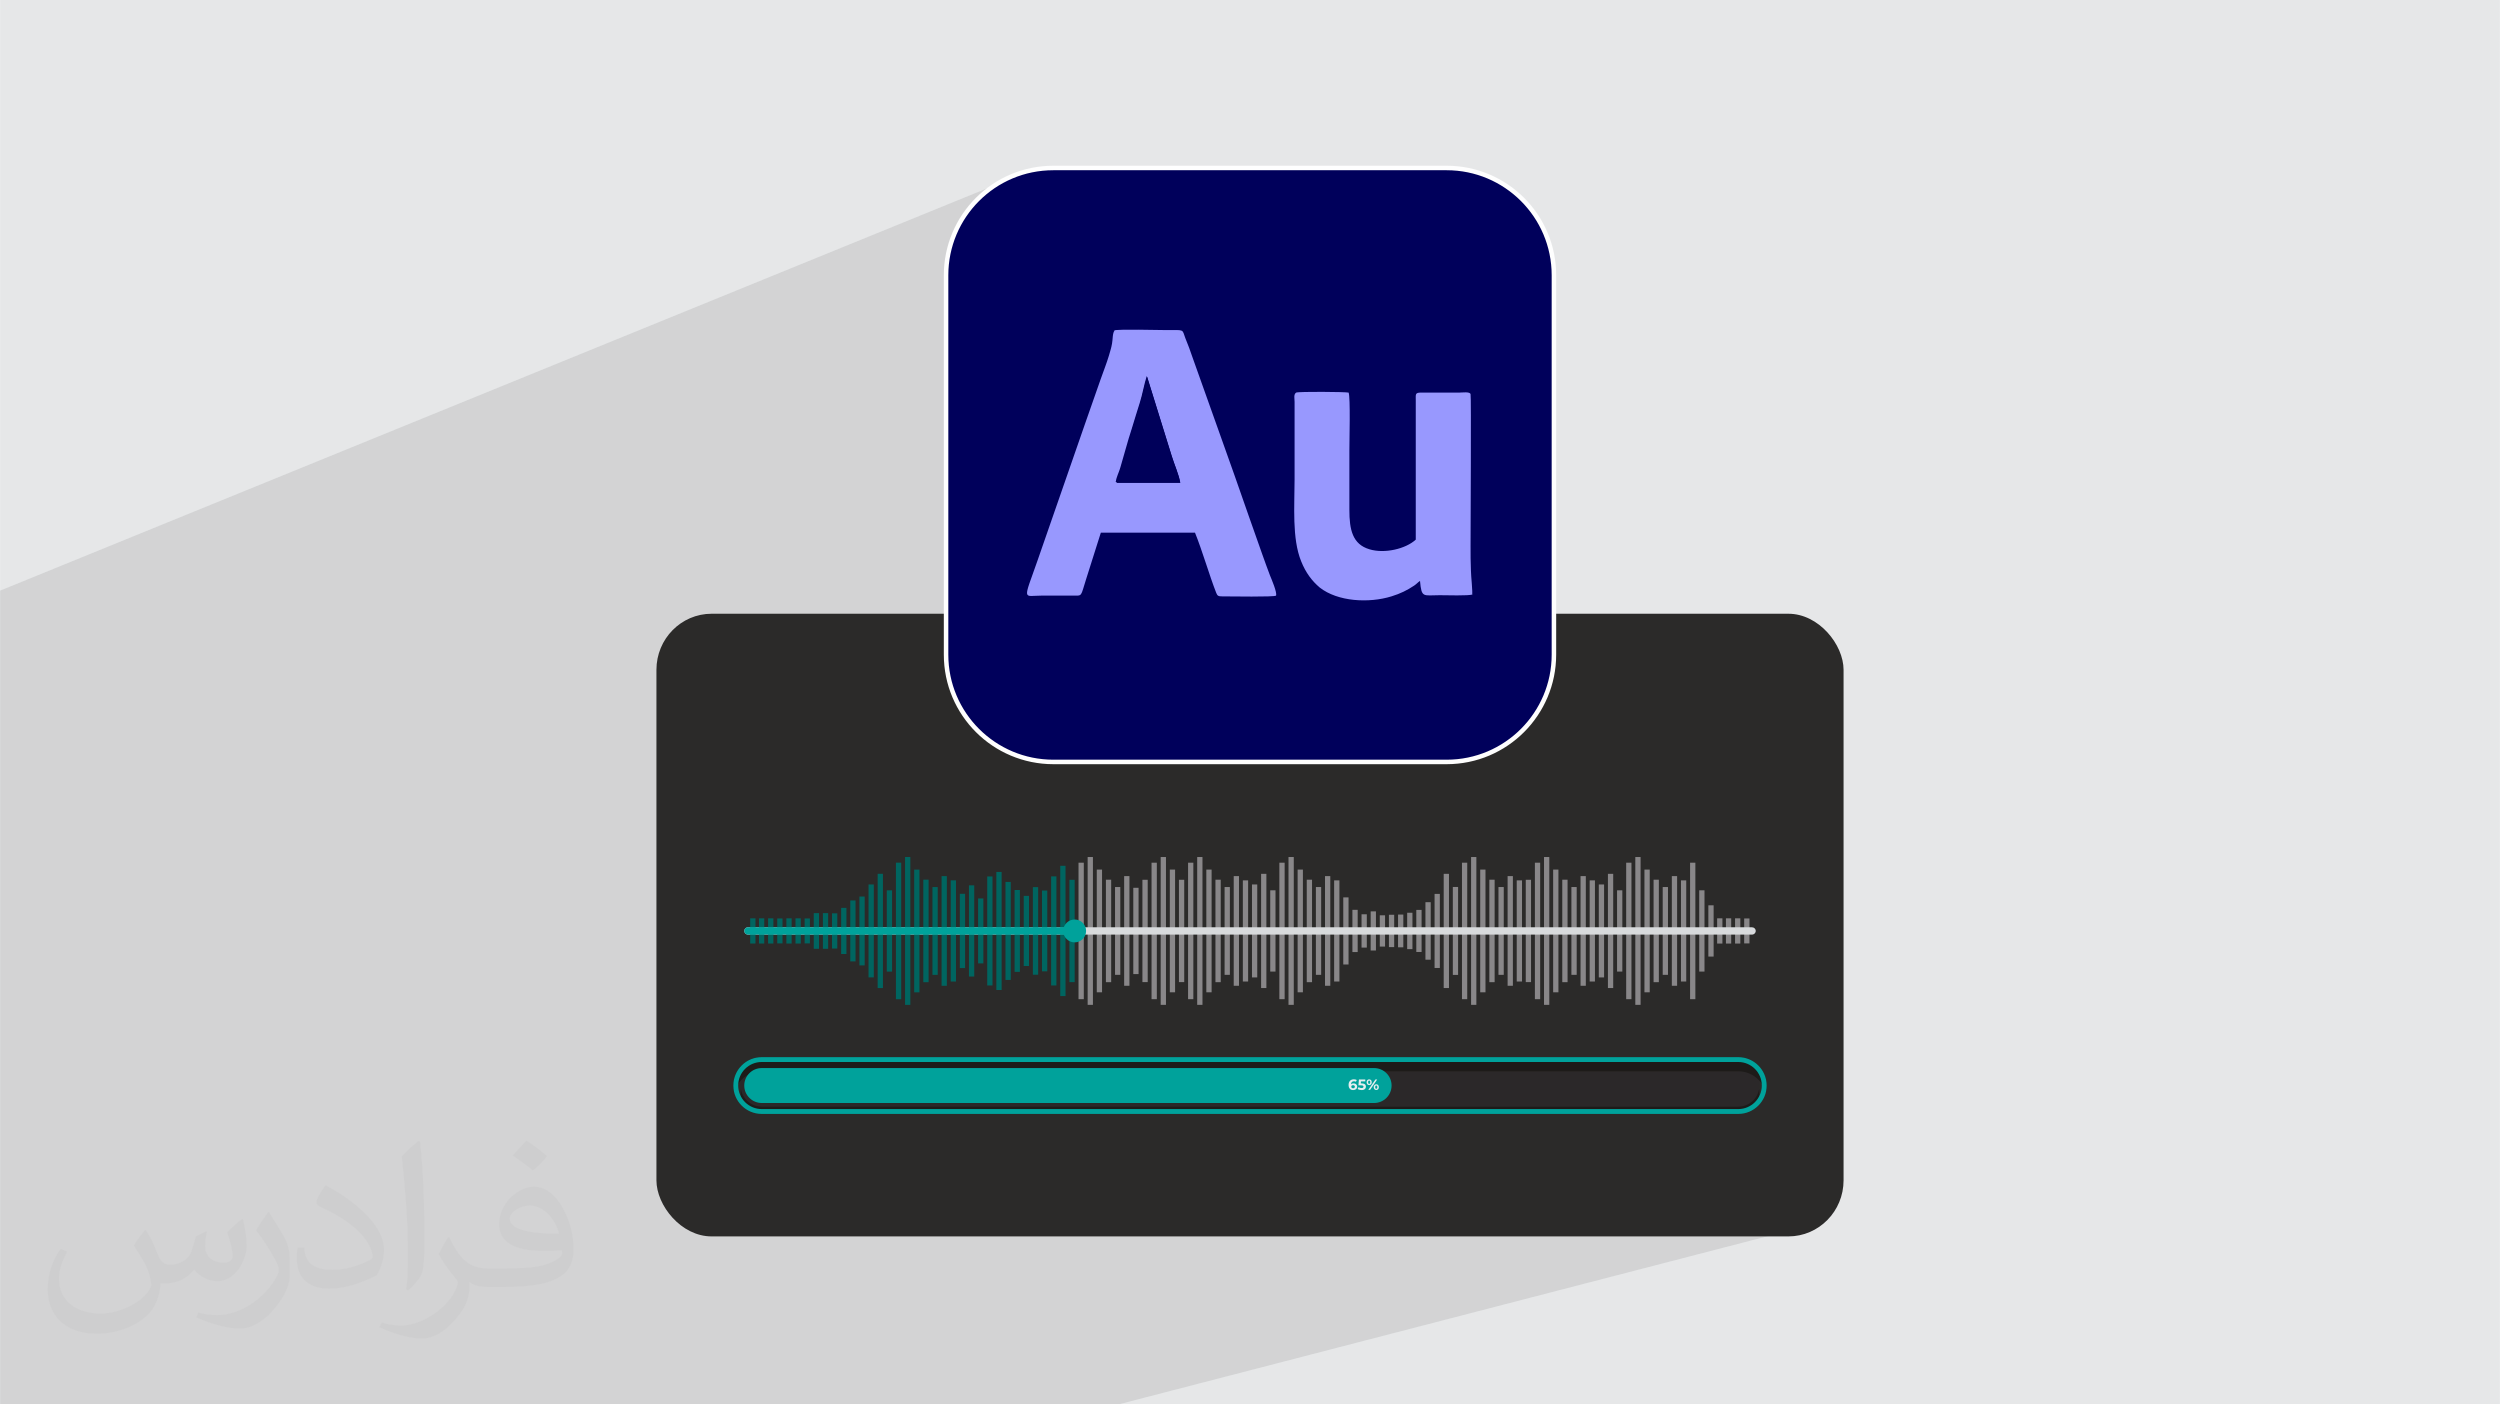 <?xml version="1.0" encoding="UTF-8"?>
<!DOCTYPE svg PUBLIC "-//W3C//DTD SVG 1.0//EN" "http://www.w3.org/TR/2001/REC-SVG-20010904/DTD/svg10.dtd">
<!-- Creator: CorelDRAW -->
<svg xmlns="http://www.w3.org/2000/svg" xml:space="preserve" width="3.708in" height="2.083in" version="1.0" style="shape-rendering:geometricPrecision; text-rendering:geometricPrecision; image-rendering:optimizeQuality; fill-rule:evenodd; clip-rule:evenodd"
viewBox="0 0 3702.73 2080.18"
 xmlns:xlink="http://www.w3.org/1999/xlink"
 xmlns:xodm="http://www.corel.com/coreldraw/odm/2003">
 <defs>
  <style type="text/css">
   <![CDATA[
    .str0 {stroke:#FEFEFE;stroke-width:6.66;stroke-miterlimit:2.613}
    .fil3 {fill:#2B2A29}
    .fil14 {fill:#00005A}
    .fil12 {fill:#00005B}
    .fil13 {fill:#9898FE}
    .fil7 {fill:#E5EEF0;fill-rule:nonzero}
    .fil9 {fill:#D8DADC;fill-rule:nonzero}
    .fil8 {fill:#898789;fill-rule:nonzero}
    .fil11 {fill:#58BEBC;fill-rule:nonzero}
    .fil5 {fill:#2B2829;fill-rule:nonzero}
    .fil4 {fill:#1D1B19;fill-rule:nonzero}
    .fil6 {fill:#00A29B;fill-rule:nonzero}
    .fil10 {fill:#006560;fill-rule:nonzero}
    .fil2 {fill:#373435;fill-opacity:0.031}
    .fil1 {fill:#2B2A29;fill-opacity:0.102}
    .fil0 {fill:#E6E7E8}
   ]]>
  </style>
 </defs>
 <g id="Layer_x0020_1">
  <polygon class="fil0" points="-0,0 3702.73,0 3702.73,2080.18 -0,2080.18 "/>
  <path class="fil1" d="M2263.73 1341c92.62,121.39 440.62,467.71 440.62,467.71l-1047.87 271.47 -1656.48 0 0 -1205.33 1474.5 -601.03 789.22 1067.18z"/>
  <path class="fil2" d="M215.96 1821.93c7.07,10.71 11.65,21.01 16.13,32.45 3.33,6.66 5.09,18.93 20.7,18.93 4.57,0 11.13,-1.35 16.95,-4.57 6.55,-3.44 11.54,-8.64 14.15,-16.53l6.24 -21.01 15.19 -7.49 1.04 1.04c-2.08,7.91 -2.59,15.5 -2.59,21.43 0,17.57 15.19,24.23 27.25,24.23 7.07,0 13.42,-3.44 13.42,-9.89 0,-8.32 -3.53,-22.47 -8.12,-35.16 7.07,-7.07 14.15,-14.15 22.26,-19.87l1.25 0.63c3.53,14.98 5.51,29.75 5.51,39.63 0,9.67 -4.27,20.39 -7.8,27.36 -7.28,13.73 -20.18,24.65 -35.78,24.65 -11.85,0 -25.06,-5.93 -34.12,-16.95l-0.52 0c-8.53,10.61 -21.74,20.18 -42.86,20.18l-6.55 0c-1.04,13.94 -4.05,23.81 -8.64,32.66 -12.58,24.54 -49.92,41.92 -85.08,41.92 -48.89,0 -73.43,-28.19 -73.43,-65.73 0,-23.19 7.59,-44.72 19.24,-60.01l9.56 3.95c-7.28,13.94 -12.17,27.04 -12.17,39.94 0,35.16 28.61,51.9 61.58,51.9 30.58,0 68.44,-19.45 75.31,-42.02 -2.59,-24.65 -11.85,-36.19 -26,-58.66 4.27,-7.49 9.78,-14.98 16.64,-22.98l1.25 0 0 0 0 0 -0.01 -0.04zm563.83 -132.3c10.3,6.45 20.39,14.04 30.27,22.78 -5.51,7.8 -12.38,14.88 -20.91,21.12 -9.89,-8.01 -19.76,-14.88 -29.86,-22.16 6.86,-7.7 13.63,-15.08 20.49,-21.74l0 0 0 0 0 0 0 0 0 0 0.01 0zm5.3 96.11c-16.64,0 -30.27,10.92 -30.27,19.03 0,17.38 33.28,22.78 73.12,22.56 -4.99,-20.39 -22.47,-41.61 -42.86,-41.61l0 0.01zm-37.35 92.99c21.64,0 40.57,-0.63 55.02,-4.27 16.13,-4.05 29.75,-12.17 29.75,-17.78 0,-1.46 0,-3.22 -0.52,-4.68 -9.05,0.83 -19.45,0.83 -28.5,0.83 -29.33,0 -51.79,-6.66 -60.64,-23.09 -2.19,-4.57 -3.74,-9.67 -3.74,-15.5 0,-15.92 6.86,-31.41 18.93,-42.13 10.08,-8.84 21.22,-14.35 32.55,-14.35 20.49,0 36.81,16.44 48.26,42.34 6.24,14.15 10.5,30.47 10.5,51.07 0,13.73 -3.74,25.27 -12.27,33.8 -15.92,15.4 -45.24,21.22 -90.17,21.22l-20.39 0 0 0 -5.3 0c-11.13,0 -19.14,-1.98 -25.48,-6.86l-1.04 0c0.31,2.59 0.52,5.09 0.52,7.49 0,10.08 -3.33,22.98 -10.08,33.28 -19.97,29.64 -41.61,42.53 -60.33,42.53 -18.93,0 -42.13,-7.28 -63.03,-16.75l3.74 -7.28c6.76,2.81 16.13,4.68 29.02,4.68 33.8,0 78.21,-32.45 83.72,-64.17 -1.25,-2.59 -3.53,-6.03 -6.76,-9.67 -9.89,-11.75 -16.13,-21.53 -21.95,-31.82 4.99,-9.89 9.56,-17.78 13.83,-24.96l1.77 -0.21c14.46,29.44 27.56,46.28 56.78,46.28l4.57 0 0 0 21.22 0 0 0 0 0 0 0 0 0 0 0 0.04 0zm-146.45 31.1c2.5,-13.52 2.7,-28.7 2.7,-42.86l0 -21.01c0,-39.21 -4.99,-96.2 -9.05,-133.34 7.07,-7.59 16.95,-16.53 24.75,-22.56l2.29 0.63c5.3,46.7 6.55,100.79 6.55,150.81 0,13.11 -0.52,25.9 -1.77,35.26 -0.73,11.85 -7.59,20.8 -22.26,34.53l-3.22 -1.46zm-150.71 -61.89c0.73,18.41 9.78,32.87 41.4,32.87 19.66,0 36.3,-5.09 54.71,-13.83 3.33,-1.46 5.09,-3.44 5.09,-5.09 0,-11.54 -8.84,-26.83 -23.71,-40.77 -14.46,-13.11 -33.6,-24.65 -51.48,-32.35 -6.14,-2.59 -8.12,-5.3 -8.12,-7.91 0,-5.3 7.07,-16.44 12.9,-24.44l1.98 -0.21c20.49,10.71 43.38,26.63 60.33,44.3 15.4,16.33 24.96,32.87 24.96,50.86 0,13.31 -4.05,25.79 -10.61,37.44 -22.47,11.33 -46.39,19.97 -70.1,19.97 -28.81,0 -48.47,-13.52 -48.47,-45.24 0,-3.44 0,-8.73 1.25,-15.61l9.89 0 0 0 0 0 0 0 0 0 0 0 -0.01 0zm-52.11 -52.32l17.89 28.92c6.55,10.71 12.69,22.37 12.69,40.77l0 23.5c0,19.03 -12.17,39.42 -31.82,59.6 -15.4,13.63 -29.02,19.45 -41.61,19.45 -18.72,0 -40.15,-5.82 -64.9,-16.44l2.81 -7.28c7.8,2.08 16.84,3.84 27.98,3.84 35.58,-0.21 71.97,-26.21 88.61,-57.93 1.98,-3.64 2.7,-7.07 2.7,-9.47 0,-3.64 -1.98,-7.7 -3.53,-11.33 -9.05,-17.05 -19.14,-32.66 -30.27,-47.12 5.82,-9.16 11.65,-17.99 17.99,-26.73l1.46 0.21 0 0 0 0 0 0 0 0 0 0 -0.01 0z"/>
  <g id="_2554127192736">
   <rect class="fil3" x="972.18" y="909.07" width="1758.37" height="922.29" rx="81.73" ry="83.07"/>
   <g>
    <path class="fil4" d="M2605.86 1618.07c0,17.28 -14,31.27 -31.27,31.27l-1446.45 0c-17.27,0 -31.27,-13.99 -31.27,-31.27 0,-8.63 3.49,-16.44 9.18,-22.13 5.65,-5.65 13.46,-9.14 22.1,-9.14l1446.45 0c17.27,0 31.27,14 31.27,31.27z"/>
    <path class="fil5" d="M2605.86 1607.88c0,17.27 -14,31.27 -31.27,31.27l-1446.45 0c-17.27,0 -31.27,-14 -31.27,-31.27 0,-8.64 3.49,-16.44 9.18,-22.13 5.65,-5.65 13.46,-9.14 22.1,-9.14l1446.45 0c17.27,0 31.27,14 31.27,31.27z"/>
    <path class="fil4" d="M2574.59 1565.82l-1446.45 0c-11.23,0 -21.81,4.36 -29.72,12.3 -7.95,7.96 -12.34,18.53 -12.34,29.76 0,3.6 0.47,7.12 1.33,10.47 1.84,-7.2 5.61,-13.86 11.01,-19.25 7.92,-7.92 18.5,-12.3 29.72,-12.3l1446.45 0c19.58,0 36.06,13.46 40.73,31.56 0.86,-3.35 1.33,-6.88 1.33,-10.47 0,-23.21 -18.85,-42.07 -42.07,-42.07z"/>
    <path class="fil6" d="M2061.08 1607.89c0,14.25 -11.62,25.87 -25.91,25.87l-907.04 0c-14.25,0 -25.87,-11.62 -25.87,-25.87 0,-6.91 2.7,-13.42 7.59,-18.31 4.86,-4.89 11.37,-7.56 18.28,-7.56l907.04 0c14.29,0 25.91,11.59 25.91,25.87z"/>
    <path class="fil7" d="M2004.82 1604.67c-1.61,0 -2.91,0.46 -3.82,1.36 0.11,-2.95 1.77,-4.47 4.34,-4.47 1.04,0 2.03,0.2 2.89,0.77l1.32 -2.62c-1.08,-0.68 -2.67,-1.06 -4.3,-1.06 -4.65,0 -7.87,2.98 -7.87,8.31 0,4.98 2.65,7.65 6.9,7.65 3.26,0 5.84,-1.98 5.84,-5.14 0,-2.91 -2.34,-4.8 -5.31,-4.8zm-0.73 7.28c-1.72,0 -2.71,-0.97 -2.71,-2.3 0,-1.34 1.1,-2.32 2.67,-2.32 1.59,0 2.63,0.9 2.63,2.32 0,1.41 -1.06,2.3 -2.58,2.3zm12.63 -7.23l-1.26 0 0.24 -2.93 6.44 0 0 -2.87 -9.41 0 -0.79 8.69 3.95 0c2.8,0 3.59,0.79 3.59,2 0,1.26 -1.1,2.01 -2.89,2.01 -1.61,0 -3.22,-0.51 -4.39,-1.39l-1.41 2.74c1.5,1.06 3.75,1.65 5.89,1.65 4.41,0 6.42,-2.38 6.42,-5.11 0,-2.74 -1.81,-4.78 -6.37,-4.78z"/>
    <path class="fil7" d="M2027.91 1607.25c2.25,0 3.81,-1.63 3.81,-4.26 0,-2.62 -1.56,-4.25 -3.81,-4.25 -2.25,0 -3.84,1.65 -3.84,4.25 0,2.6 1.59,4.26 3.84,4.26zm-1.34 7.1l2.63 0 10.54 -15.43 -2.63 0 -10.54 15.43zm1.34 -8.91c-0.95,0 -1.61,-0.82 -1.61,-2.45 0,-1.63 0.66,-2.45 1.61,-2.45 0.97,0 1.61,0.79 1.61,2.45 0,1.65 -0.64,2.45 -1.61,2.45zm10.48 9.08c2.25,0 3.84,-1.65 3.84,-4.26 0,-2.6 -1.59,-4.25 -3.84,-4.25 -2.23,0 -3.82,1.65 -3.82,4.25 0,2.6 1.59,4.26 3.82,4.26zm0 -1.81c-0.95,0 -1.61,-0.79 -1.61,-2.45 0,-1.65 0.66,-2.45 1.61,-2.45 0.97,0 1.61,0.81 1.61,2.45 0,1.64 -0.64,2.45 -1.61,2.45z"/>
    <path class="fil6" d="M2574.59 1565.81l-1446.45 0c-11.24,0 -21.8,4.37 -29.73,12.3 -7.96,7.96 -12.34,18.52 -12.34,29.76 0,23.2 18.87,42.07 42.07,42.07l1446.45 0c23.2,0 42.07,-18.87 42.07,-42.07 0,-23.2 -18.87,-42.07 -42.07,-42.07zm0 7.2c19.23,0 34.87,15.64 34.87,34.87 0,19.23 -15.64,34.87 -34.87,34.87l-1446.45 0c-19.23,0 -34.87,-15.64 -34.87,-34.87 0,-9.32 3.63,-18.08 10.23,-24.68 6.57,-6.57 15.32,-10.19 24.64,-10.19l1446.45 0z"/>
    <polygon class="fil8" points="1597.37,1378.88 1605.18,1378.88 1605.18,1277.82 1597.37,1277.82 "/>
    <polygon class="fil8" points="1610.89,1378.88 1618.7,1378.88 1618.7,1269.42 1610.89,1269.42 "/>
    <polygon class="fil8" points="1624.41,1378.88 1632.22,1378.88 1632.22,1288.02 1624.41,1288.02 "/>
    <polygon class="fil8" points="1637.93,1378.88 1645.74,1378.88 1645.74,1303.01 1637.93,1303.01 "/>
    <polygon class="fil8" points="1651.46,1378.88 1659.27,1378.88 1659.27,1313.88 1651.46,1313.88 "/>
    <polygon class="fil8" points="1664.98,1378.88 1672.79,1378.88 1672.79,1297.69 1664.98,1297.69 "/>
    <polygon class="fil8" points="1678.5,1378.88 1686.31,1378.88 1686.31,1315 1678.5,1315 "/>
    <polygon class="fil8" points="1692.02,1378.88 1699.84,1378.88 1699.84,1303.13 1692.02,1303.13 "/>
    <polygon class="fil8" points="1705.54,1378.88 1713.36,1378.88 1713.36,1277.82 1705.54,1277.82 "/>
    <polygon class="fil8" points="1719.07,1378.88 1726.88,1378.88 1726.88,1269.42 1719.07,1269.42 "/>
    <polygon class="fil8" points="1732.59,1378.88 1740.4,1378.88 1740.4,1288.02 1732.59,1288.02 "/>
    <polygon class="fil8" points="1746.12,1378.88 1753.93,1378.88 1753.93,1303.13 1746.12,1303.13 "/>
    <polygon class="fil8" points="1759.64,1378.88 1767.45,1378.88 1767.45,1277.82 1759.64,1277.82 "/>
    <polygon class="fil8" points="1773.16,1378.88 1780.97,1378.88 1780.97,1269.42 1773.16,1269.42 "/>
    <polygon class="fil8" points="1786.68,1378.88 1794.49,1378.88 1794.49,1288.02 1786.68,1288.02 "/>
    <polygon class="fil8" points="1800.2,1378.88 1808.01,1378.88 1808.01,1303.01 1800.2,1303.01 "/>
    <polygon class="fil8" points="1813.73,1378.88 1821.54,1378.88 1821.54,1313.88 1813.73,1313.88 "/>
    <polygon class="fil8" points="1827.25,1378.88 1835.06,1378.88 1835.06,1297.69 1827.25,1297.69 "/>
    <polygon class="fil8" points="1840.77,1378.88 1848.59,1378.88 1848.59,1303.99 1840.77,1303.99 "/>
    <polygon class="fil8" points="1854.3,1378.88 1862.11,1378.88 1862.11,1310.06 1854.3,1310.06 "/>
    <polygon class="fil8" points="1867.82,1378.88 1875.63,1378.88 1875.63,1294.32 1867.82,1294.32 "/>
    <polygon class="fil8" points="1881.34,1378.88 1889.15,1378.88 1889.15,1318.72 1881.34,1318.72 "/>
    <polygon class="fil8" points="1894.86,1378.88 1902.67,1378.88 1902.67,1277.82 1894.86,1277.82 "/>
    <polygon class="fil8" points="1908.39,1378.88 1916.2,1378.88 1916.2,1269.42 1908.39,1269.42 "/>
    <polygon class="fil8" points="1921.91,1378.88 1929.72,1378.88 1929.72,1288.02 1921.91,1288.02 "/>
    <polygon class="fil8" points="1935.43,1378.88 1943.24,1378.88 1943.24,1303.01 1935.43,1303.01 "/>
    <polygon class="fil8" points="1948.95,1378.88 1956.77,1378.88 1956.77,1313.88 1948.95,1313.88 "/>
    <polygon class="fil8" points="1962.47,1378.88 1970.29,1378.88 1970.29,1297.69 1962.47,1297.69 "/>
    <polygon class="fil8" points="1976,1378.88 1983.81,1378.88 1983.81,1303.99 1976,1303.99 "/>
    <polygon class="fil8" points="2267.63,1303.13 2259.82,1303.13 2259.82,1378.88 2267.63,1378.88 "/>
    <polygon class="fil8" points="2281.16,1277.82 2273.35,1277.82 2273.35,1378.88 2281.16,1378.88 "/>
    <polygon class="fil8" points="2294.68,1269.42 2286.86,1269.42 2286.86,1378.88 2294.68,1378.88 "/>
    <polygon class="fil8" points="2308.21,1288.02 2300.39,1288.02 2300.39,1378.88 2308.21,1378.88 "/>
    <polygon class="fil8" points="2321.73,1303.01 2313.91,1303.01 2313.91,1378.88 2321.73,1378.88 "/>
    <polygon class="fil8" points="2335.25,1313.88 2327.43,1313.88 2327.43,1378.88 2335.25,1378.88 "/>
    <polygon class="fil8" points="2348.77,1297.68 2340.96,1297.68 2340.96,1378.88 2348.77,1378.88 "/>
    <polygon class="fil8" points="2362.29,1303.99 2354.48,1303.99 2354.48,1378.88 2362.29,1378.88 "/>
    <polygon class="fil8" points="2375.82,1310.06 2368,1310.06 2368,1378.88 2375.82,1378.88 "/>
    <polygon class="fil8" points="2124.75,1378.88 2132.56,1378.88 2132.56,1324.04 2124.75,1324.04 "/>
    <polygon class="fil8" points="2138.27,1378.88 2146.08,1378.88 2146.08,1294.32 2138.27,1294.32 "/>
    <polygon class="fil8" points="2151.79,1378.88 2159.6,1378.88 2159.6,1313.77 2151.79,1313.77 "/>
    <polygon class="fil8" points="2165.32,1378.88 2173.13,1378.88 2173.13,1277.82 2165.32,1277.82 "/>
    <polygon class="fil8" points="2178.84,1378.88 2186.65,1378.88 2186.65,1269.42 2178.84,1269.42 "/>
    <polygon class="fil8" points="2192.36,1378.88 2200.17,1378.88 2200.17,1288.02 2192.36,1288.02 "/>
    <polygon class="fil8" points="2213.7,1303.01 2205.88,1303.01 2205.88,1378.88 2213.7,1378.88 "/>
    <polygon class="fil8" points="2227.22,1313.88 2219.4,1313.88 2219.4,1378.88 2227.22,1378.88 "/>
    <polygon class="fil8" points="2240.74,1297.68 2232.93,1297.68 2232.93,1378.88 2240.74,1378.88 "/>
    <polygon class="fil8" points="2254.26,1303.99 2246.45,1303.99 2246.45,1378.88 2254.26,1378.88 "/>
    <polygon class="fil8" points="1989.52,1378.88 1997.33,1378.88 1997.33,1329.21 1989.52,1329.21 "/>
    <polygon class="fil8" points="2003.05,1378.88 2010.86,1378.88 2010.86,1347.63 2003.05,1347.63 "/>
    <polygon class="fil8" points="2016.57,1376.6 2024.38,1376.6 2024.38,1354.23 2016.57,1354.23 "/>
    <polygon class="fil8" points="2030.09,1378.88 2037.9,1378.88 2037.9,1349.92 2030.09,1349.92 "/>
    <polygon class="fil8" points="2043.61,1377.78 2051.42,1377.78 2051.42,1355.74 2043.61,1355.74 "/>
    <polygon class="fil8" points="2057.13,1378.88 2064.94,1378.88 2064.94,1354.95 2057.13,1354.95 "/>
    <polygon class="fil8" points="2070.66,1378.88 2078.47,1378.88 2078.47,1354.65 2070.66,1354.65 "/>
    <polygon class="fil8" points="2084.18,1378.88 2091.99,1378.88 2091.99,1351.96 2084.18,1351.96 "/>
    <polygon class="fil8" points="2097.7,1378.88 2105.52,1378.88 2105.52,1347.74 2097.7,1347.74 "/>
    <polygon class="fil8" points="2111.22,1378.88 2119.04,1378.88 2119.04,1336.32 2111.22,1336.32 "/>
    <polygon class="fil8" points="2389.34,1294.32 2381.52,1294.32 2381.52,1378.88 2389.34,1378.88 "/>
    <polygon class="fil8" points="2402.86,1318.72 2395.05,1318.72 2395.05,1378.88 2402.86,1378.88 "/>
    <polygon class="fil8" points="2416.38,1277.82 2408.57,1277.82 2408.57,1378.88 2416.38,1378.88 "/>
    <polygon class="fil8" points="2429.9,1269.42 2422.09,1269.42 2422.09,1378.88 2429.9,1378.88 "/>
    <polygon class="fil8" points="2443.43,1288.02 2435.62,1288.02 2435.62,1378.88 2443.43,1378.88 "/>
    <polygon class="fil8" points="2511.04,1277.82 2503.23,1277.82 2503.23,1378.88 2511.04,1378.88 "/>
    <polygon class="fil8" points="2524.56,1318.72 2516.75,1318.72 2516.75,1378.88 2524.56,1378.88 "/>
    <polygon class="fil8" points="2538.09,1340.94 2530.28,1340.94 2530.28,1378.89 2538.09,1378.89 "/>
    <polygon class="fil8" points="2456.95,1303.01 2449.14,1303.01 2449.14,1378.88 2456.95,1378.88 "/>
    <polygon class="fil8" points="2470.48,1313.88 2462.66,1313.88 2462.66,1378.88 2470.48,1378.88 "/>
    <polygon class="fil8" points="2484,1297.68 2476.18,1297.68 2476.18,1378.88 2484,1378.88 "/>
    <polygon class="fil8" points="2497.52,1303.99 2489.71,1303.99 2489.71,1378.88 2497.52,1378.88 "/>
    <polygon class="fil8" points="2564.12,1360.21 2556.31,1360.21 2556.31,1378.88 2564.12,1378.88 "/>
    <polygon class="fil8" points="2577.64,1360.21 2569.83,1360.21 2569.83,1378.88 2577.64,1378.88 "/>
    <polygon class="fil8" points="2591.17,1360.42 2583.35,1360.42 2583.35,1378.88 2591.17,1378.88 "/>
    <polygon class="fil8" points="2564.12,1397.59 2556.31,1397.59 2556.31,1378.92 2564.12,1378.92 "/>
    <polygon class="fil8" points="2577.64,1397.59 2569.83,1397.59 2569.83,1378.92 2577.64,1378.92 "/>
    <polygon class="fil8" points="2591.17,1397.38 2583.35,1397.38 2583.35,1378.92 2591.17,1378.92 "/>
    <polygon class="fil8" points="2551.1,1360.21 2543.29,1360.21 2543.29,1378.88 2551.1,1378.88 "/>
    <polygon class="fil8" points="2551.1,1397.59 2543.29,1397.59 2543.29,1378.92 2551.1,1378.92 "/>
    <polygon class="fil8" points="1597.37,1479.98 1605.18,1479.98 1605.18,1378.92 1597.37,1378.92 "/>
    <polygon class="fil8" points="1610.89,1488.38 1618.7,1488.38 1618.7,1378.92 1610.89,1378.92 "/>
    <polygon class="fil8" points="1624.41,1469.79 1632.22,1469.79 1632.22,1378.92 1624.41,1378.92 "/>
    <polygon class="fil8" points="1637.93,1454.79 1645.74,1454.79 1645.74,1378.92 1637.93,1378.92 "/>
    <polygon class="fil8" points="1651.46,1443.92 1659.27,1443.92 1659.27,1378.92 1651.46,1378.92 "/>
    <polygon class="fil8" points="1664.98,1460.12 1672.79,1460.12 1672.79,1378.92 1664.98,1378.92 "/>
    <polygon class="fil8" points="1678.5,1442.8 1686.31,1442.8 1686.31,1378.92 1678.5,1378.92 "/>
    <polygon class="fil8" points="1692.02,1454.68 1699.84,1454.68 1699.84,1378.92 1692.02,1378.92 "/>
    <polygon class="fil8" points="1705.54,1479.98 1713.36,1479.98 1713.36,1378.92 1705.54,1378.92 "/>
    <polygon class="fil8" points="1719.07,1488.38 1726.88,1488.38 1726.88,1378.92 1719.07,1378.92 "/>
    <polygon class="fil8" points="1732.59,1469.79 1740.4,1469.79 1740.4,1378.92 1732.59,1378.92 "/>
    <polygon class="fil8" points="1746.12,1454.68 1753.93,1454.68 1753.93,1378.92 1746.12,1378.92 "/>
    <polygon class="fil8" points="1759.64,1479.98 1767.45,1479.98 1767.45,1378.92 1759.64,1378.92 "/>
    <polygon class="fil8" points="1773.16,1488.38 1780.97,1488.38 1780.97,1378.92 1773.16,1378.92 "/>
    <polygon class="fil8" points="1786.68,1469.79 1794.49,1469.79 1794.49,1378.92 1786.68,1378.92 "/>
    <polygon class="fil8" points="1800.2,1454.79 1808.01,1454.79 1808.01,1378.92 1800.2,1378.92 "/>
    <polygon class="fil8" points="1813.73,1443.92 1821.54,1443.92 1821.54,1378.92 1813.73,1378.92 "/>
    <polygon class="fil8" points="1827.25,1460.12 1835.06,1460.12 1835.06,1378.92 1827.25,1378.92 "/>
    <polygon class="fil8" points="1840.77,1453.82 1848.59,1453.82 1848.59,1378.92 1840.77,1378.92 "/>
    <polygon class="fil8" points="1854.3,1447.75 1862.11,1447.75 1862.11,1378.92 1854.3,1378.92 "/>
    <polygon class="fil8" points="1867.82,1463.49 1875.63,1463.49 1875.63,1378.92 1867.82,1378.92 "/>
    <polygon class="fil8" points="1881.34,1439.09 1889.15,1439.09 1889.15,1378.92 1881.34,1378.92 "/>
    <polygon class="fil8" points="1894.86,1479.98 1902.67,1479.98 1902.67,1378.92 1894.86,1378.92 "/>
    <polygon class="fil8" points="1908.39,1488.38 1916.2,1488.38 1916.2,1378.92 1908.39,1378.92 "/>
    <polygon class="fil8" points="1921.91,1469.79 1929.72,1469.79 1929.72,1378.92 1921.91,1378.92 "/>
    <polygon class="fil8" points="1935.43,1454.79 1943.24,1454.79 1943.24,1378.92 1935.43,1378.92 "/>
    <polygon class="fil8" points="1948.95,1443.92 1956.77,1443.92 1956.77,1378.92 1948.95,1378.92 "/>
    <polygon class="fil8" points="1962.47,1460.12 1970.29,1460.12 1970.29,1378.92 1962.47,1378.92 "/>
    <polygon class="fil8" points="1976,1453.82 1983.81,1453.82 1983.81,1378.92 1976,1378.92 "/>
    <polygon class="fil8" points="2267.63,1454.68 2259.82,1454.68 2259.82,1378.92 2267.63,1378.92 "/>
    <polygon class="fil8" points="2281.16,1479.98 2273.35,1479.98 2273.35,1378.92 2281.16,1378.92 "/>
    <polygon class="fil8" points="2294.68,1488.38 2286.86,1488.38 2286.86,1378.92 2294.68,1378.92 "/>
    <polygon class="fil8" points="2308.21,1469.79 2300.39,1469.79 2300.39,1378.92 2308.21,1378.92 "/>
    <polygon class="fil8" points="2321.73,1454.79 2313.91,1454.79 2313.91,1378.92 2321.73,1378.92 "/>
    <polygon class="fil8" points="2335.25,1443.92 2327.43,1443.92 2327.43,1378.92 2335.25,1378.92 "/>
    <polygon class="fil8" points="2348.77,1460.12 2340.96,1460.12 2340.96,1378.92 2348.77,1378.92 "/>
    <polygon class="fil8" points="2362.29,1453.82 2354.48,1453.82 2354.48,1378.92 2362.29,1378.92 "/>
    <polygon class="fil8" points="2375.82,1447.75 2368,1447.75 2368,1378.92 2375.82,1378.92 "/>
    <polygon class="fil8" points="2124.75,1433.76 2132.56,1433.76 2132.56,1378.92 2124.75,1378.92 "/>
    <polygon class="fil8" points="2138.27,1463.49 2146.08,1463.49 2146.08,1378.92 2138.27,1378.92 "/>
    <polygon class="fil8" points="2151.79,1444.03 2159.6,1444.03 2159.6,1378.92 2151.79,1378.92 "/>
    <polygon class="fil8" points="2165.32,1479.98 2173.13,1479.98 2173.13,1378.92 2165.32,1378.92 "/>
    <polygon class="fil8" points="2178.84,1488.38 2186.65,1488.38 2186.65,1378.92 2178.84,1378.92 "/>
    <polygon class="fil8" points="2192.36,1469.79 2200.17,1469.79 2200.17,1378.92 2192.36,1378.92 "/>
    <polygon class="fil8" points="2213.7,1454.79 2205.88,1454.79 2205.88,1378.92 2213.7,1378.92 "/>
    <polygon class="fil8" points="2227.22,1443.92 2219.4,1443.92 2219.4,1378.92 2227.22,1378.92 "/>
    <polygon class="fil8" points="2240.74,1460.12 2232.93,1460.12 2232.93,1378.92 2240.74,1378.92 "/>
    <polygon class="fil8" points="2254.26,1453.82 2246.45,1453.82 2246.45,1378.92 2254.26,1378.92 "/>
    <polygon class="fil8" points="1989.52,1428.59 1997.33,1428.59 1997.33,1378.92 1989.52,1378.92 "/>
    <polygon class="fil8" points="2003.05,1410.18 2010.86,1410.18 2010.86,1378.92 2003.05,1378.92 "/>
    <polygon class="fil8" points="2016.57,1403.57 2024.38,1403.57 2024.38,1381.2 2016.57,1381.2 "/>
    <polygon class="fil8" points="2030.09,1407.88 2037.9,1407.88 2037.9,1378.92 2030.09,1378.92 "/>
    <polygon class="fil8" points="2043.61,1402.06 2051.42,1402.06 2051.42,1380.02 2043.61,1380.02 "/>
    <polygon class="fil8" points="2057.13,1402.85 2064.94,1402.85 2064.94,1378.92 2057.13,1378.92 "/>
    <polygon class="fil8" points="2070.66,1403.16 2078.47,1403.16 2078.47,1378.92 2070.66,1378.92 "/>
    <polygon class="fil8" points="2084.18,1405.85 2091.99,1405.85 2091.99,1378.92 2084.18,1378.92 "/>
    <polygon class="fil8" points="2097.7,1410.07 2105.52,1410.07 2105.52,1378.93 2097.7,1378.93 "/>
    <polygon class="fil8" points="2111.22,1421.49 2119.04,1421.49 2119.04,1378.92 2111.22,1378.92 "/>
    <polygon class="fil8" points="2389.34,1463.49 2381.52,1463.49 2381.52,1378.92 2389.34,1378.92 "/>
    <polygon class="fil8" points="2402.86,1439.09 2395.05,1439.09 2395.05,1378.92 2402.86,1378.92 "/>
    <polygon class="fil8" points="2416.38,1479.98 2408.57,1479.98 2408.57,1378.92 2416.38,1378.92 "/>
    <polygon class="fil8" points="2429.9,1488.38 2422.09,1488.38 2422.09,1378.92 2429.9,1378.92 "/>
    <polygon class="fil8" points="2443.43,1469.79 2435.62,1469.79 2435.62,1378.92 2443.43,1378.92 "/>
    <polygon class="fil8" points="2511.04,1479.98 2503.23,1479.98 2503.23,1378.92 2511.04,1378.92 "/>
    <polygon class="fil8" points="2524.56,1439.09 2516.75,1439.09 2516.75,1378.91 2524.56,1378.91 "/>
    <polygon class="fil8" points="2538.09,1416.86 2530.28,1416.86 2530.28,1378.91 2538.09,1378.91 "/>
    <polygon class="fil8" points="2456.95,1454.79 2449.14,1454.79 2449.14,1378.92 2456.95,1378.92 "/>
    <polygon class="fil8" points="2470.48,1443.92 2462.66,1443.92 2462.66,1378.92 2470.48,1378.92 "/>
    <polygon class="fil8" points="2484,1460.12 2476.18,1460.12 2476.18,1378.92 2484,1378.92 "/>
    <polygon class="fil8" points="2497.52,1453.82 2489.71,1453.82 2489.71,1378.92 2497.52,1378.92 "/>
    <path class="fil9" d="M1107.67 1384.3c0.01,0 4.52,0 13.09,0 128.44,0 1165.61,0 1474.3,0 2.98,0 5.4,-2.42 5.4,-5.4 0,-2.98 -2.42,-5.4 -5.4,-5.4 -164.63,0 -536.48,0 -867.16,0 -165.34,0 -320.4,0 -434.12,0 -56.86,0 -103.38,0 -135.7,0 -16.15,0 -28.75,0 -37.32,0 -8.56,0 -13.07,0 -13.09,0 -2.98,0 -5.4,2.41 -5.4,5.4 0,2.98 2.42,5.4 5.4,5.4z"/>
    <path class="fil6" d="M1107.67 1384.3c0.01,0 3.22,0 9.36,0 42.97,0 229.2,0 459.05,0 2.98,0 5.4,-2.42 5.4,-5.4 0,-2.98 -2.42,-5.4 -5.4,-5.4 -131.34,0 -248.44,0 -332.71,0 -42.13,0 -76.05,0 -99.45,0 -11.69,0 -20.76,0 -26.89,0 -6.14,0 -9.34,0 -9.36,0 -2.98,0 -5.4,2.41 -5.4,5.4 0,2.98 2.42,5.4 5.4,5.4z"/>
    <path class="fil10" d="M1213.02 1373.5c-2.65,0 -5.25,0 -7.81,0l0 -21.02 7.81 0 0 21.02z"/>
    <path class="fil6" d="M1213.02 1378.88l-7.81 0 0 -5.38c2.56,0 5.17,0 7.81,0l0 5.38z"/>
    <path class="fil10" d="M1226.54 1373.5c-2.64,0 -5.24,0 -7.81,0l0 -21.02 7.81 0 0 21.02z"/>
    <path class="fil6" d="M1226.54 1378.88l-7.81 0 0 -5.38c2.57,0 5.17,0 7.81,0l0 5.38z"/>
    <path class="fil10" d="M1240.07 1373.5c-2.64,0 -5.24,0 -7.81,0l0 -20.71 7.81 0 0 20.71z"/>
    <path class="fil6" d="M1240.07 1378.88l-7.81 0 0 -5.38c2.57,0 5.17,0 7.81,0l0 5.38z"/>
    <path class="fil10" d="M1172.46 1373.5c-2.68,0 -5.28,0 -7.81,0l0 -13.29 7.81 0 0 13.29z"/>
    <path class="fil6" d="M1172.46 1378.88l-7.81 0 0 -5.38c2.53,0 5.13,0 7.81,0l0 5.38z"/>
    <path class="fil10" d="M1185.98 1373.5c-2.67,0 -5.27,0 -7.81,0l0 -13.29 7.81 0 0 13.29z"/>
    <path class="fil6" d="M1185.98 1378.88l-7.81 0 0 -5.38c2.54,0 5.15,0 7.81,0l0 5.38z"/>
    <path class="fil10" d="M1199.5 1373.5c-2.65,0 -5.26,0 -7.81,0l0 -13.08 7.81 0 0 13.08z"/>
    <path class="fil6" d="M1199.5 1378.88l-7.81 0 0 -5.38c2.55,0 5.16,0 7.81,0l0 5.38z"/>
    <path class="fil10" d="M1253.59 1373.5c-2.63,0 -5.24,0 -7.81,0l0 -28.74 7.81 0 0 28.74z"/>
    <path class="fil6" d="M1253.59 1378.88l-7.81 0 0 -5.38c2.57,0 5.18,0 7.81,0l0 5.38z"/>
    <path class="fil10" d="M1267.11 1373.5c-2.63,0 -5.24,0 -7.81,0l0 -39.75 7.81 0 0 39.75z"/>
    <path class="fil6" d="M1267.11 1378.88l-7.81 0 0 -5.38c2.57,0 5.19,0 7.81,0l0 5.38z"/>
    <path class="fil10" d="M1280.64 1373.5c-2.63,0 -5.23,0 -7.81,0l0 -45.6 7.81 0 0 45.6z"/>
    <path class="fil6" d="M1280.64 1378.88l-7.81 0 0 -5.38c2.57,0 5.19,0 7.81,0l0 5.38z"/>
    <path class="fil10" d="M1294.16 1373.5c-0.13,0 -0.26,0 -0.39,0 -2.49,0 -4.97,0 -7.43,0l0 -63.44 7.81 0 0 63.44z"/>
    <path class="fil6" d="M1294.16 1378.88l-7.81 0 0 -5.38c2.59,0 5.19,0 7.81,0l0 5.38z"/>
    <path class="fil10" d="M1307.68 1373.5c-2.62,0 -5.23,0 -7.81,0l0 -79.19 7.81 0 0 79.19z"/>
    <path class="fil6" d="M1307.68 1378.88l-7.81 0 0 -5.38c2.58,0 5.19,0 7.81,0l0 5.38z"/>
    <path class="fil10" d="M1321.2 1373.5c-2.63,0 -5.22,0 -7.81,0l0 -54.79 7.81 0 0 54.79z"/>
    <path class="fil6" d="M1321.2 1378.88l-7.81 0 0 -5.38c2.59,0 5.19,0 7.81,0l0 5.38z"/>
    <path class="fil10" d="M1334.73 1373.5c-2.63,0 -5.22,0 -7.81,0l0 -95.68 7.81 0 0 95.68z"/>
    <path class="fil6" d="M1334.73 1378.88l-7.81 0 0 -5.38c2.59,0 5.19,0 7.81,0l0 5.38z"/>
    <path class="fil10" d="M1348.25 1373.5c-2.62,0 -5.22,0 -7.81,0l0 -104.08 7.81 0 0 104.08z"/>
    <path class="fil6" d="M1348.25 1378.88l-7.81 0 0 -5.38c2.59,0 5.19,0 7.81,0l0 5.38z"/>
    <path class="fil10" d="M1361.77 1373.5c-2.62,0 -5.22,0 -7.81,0l0 -85.48 7.81 0 0 85.48z"/>
    <path class="fil6" d="M1361.77 1378.88l-7.81 0 0 -5.38c2.59,0 5.2,0 7.81,0l0 5.38z"/>
    <path class="fil10" d="M1375.3 1373.5c-2.62,0 -5.22,0 -7.81,0l0 -70.5 7.81 0 0 70.5z"/>
    <path class="fil6" d="M1375.3 1378.88l-7.81 0 0 -5.38c2.58,0 5.2,0 7.81,0l0 5.38z"/>
    <path class="fil10" d="M1388.82 1373.5c-2.61,0 -5.23,0 -7.81,0l0 -59.62 7.81 0 0 59.62z"/>
    <path class="fil6" d="M1388.82 1378.88l-7.81 0 0 -5.38c2.59,0 5.19,0 7.81,0l0 5.38z"/>
    <path class="fil10" d="M1402.34 1373.5c-2.63,0 -5.22,0 -7.81,0l0 -75.82 7.81 0 0 75.82z"/>
    <path class="fil6" d="M1402.34 1378.88l-7.81 0 0 -5.38c2.59,0 5.19,0 7.81,0l0 5.38z"/>
    <path class="fil10" d="M1415.86 1373.5c-2.61,0 -5.23,0 -7.82,0l0 -69.52 7.82 0 0 69.52z"/>
    <path class="fil6" d="M1415.86 1378.88l-7.82 0 0 -5.38c2.6,0 5.2,0 7.82,0l0 5.38z"/>
    <path class="fil10" d="M1564.61 1373.5c-2.61,0 -5.22,0 -7.81,0l0 -75.37 7.81 0 0 75.37z"/>
    <path class="fil6" d="M1564.61 1378.88l-7.81 0 0 -5.38c2.6,0 5.2,0 7.81,0l0 5.38z"/>
    <path class="fil10" d="M1578.13 1373.5c-2.61,0 -5.22,0 -7.81,0l0 -91.11 7.81 0 0 91.11z"/>
    <path class="fil11" d="M1578.13 1373.91c-0.63,-0.26 -1.33,-0.4 -2.06,-0.4 -1.92,0 -3.84,0 -5.76,0l0 0c2.59,0 5.2,0 7.81,0l0 0.4z"/>
    <path class="fil6" d="M1578.13 1378.88l-7.81 0 0 -5.38c1.91,0 3.83,0 5.76,0 0.73,0 1.42,0.15 2.06,0.4l0 4.97z"/>
    <path class="fil10" d="M1591.66 1373.5c-2.61,0 -5.22,0 -7.81,0l0 -70.38 7.81 0 0 70.38z"/>
    <path class="fil11" d="M1591.66 1378.88l-7.81 0 0 -5.38c2.6,0 5.2,0 7.81,0l0 5.38z"/>
    <path class="fil10" d="M1429.39 1373.5c-2.62,0 -5.22,0 -7.81,0l0 -49.59 7.81 0 0 49.59z"/>
    <path class="fil6" d="M1429.39 1378.88l-7.81 0 0 -5.38c2.59,0 5.2,0 7.81,0l0 5.38z"/>
    <path class="fil10" d="M1442.91 1373.5c-2.61,0 -5.22,0 -7.81,0l0 -62.16 7.81 0 0 62.16z"/>
    <path class="fil6" d="M1442.91 1378.88l-7.81 0 0 -5.38c2.59,0 5.2,0 7.81,0l0 5.38z"/>
    <path class="fil10" d="M1456.43 1373.5c-2.61,0 -5.22,0 -7.81,0l0 -42.68 7.81 0 0 42.68z"/>
    <path class="fil6" d="M1456.43 1378.88l-7.81 0 0 -5.38c2.59,0 5.2,0 7.81,0l0 5.38z"/>
    <path class="fil10" d="M1469.95 1373.5c-2.61,0 -5.22,0 -7.81,0l0 -75.33 7.81 0 0 75.33z"/>
    <path class="fil6" d="M1469.95 1378.88l-7.81 0 0 -5.38c2.59,0 5.2,0 7.81,0l0 5.38z"/>
    <path class="fil10" d="M1483.47 1373.5c-2.61,0 -5.22,0 -7.81,0l0 -82.04 7.81 0 0 82.04z"/>
    <path class="fil6" d="M1483.47 1378.88l-7.81 0 0 -5.38c2.59,0 5.2,0 7.81,0l0 5.38z"/>
    <path class="fil10" d="M1497 1373.5c-2.61,0 -5.22,0 -7.81,0l0 -67.19 7.81 0 0 67.19z"/>
    <path class="fil6" d="M1497 1378.88l-7.81 0 0 -5.38c2.59,0 5.2,0 7.81,0l0 5.38z"/>
    <path class="fil10" d="M1510.52 1373.5c-2.61,0 -5.22,0 -7.81,0l0 -55.22 7.81 0 0 55.22z"/>
    <path class="fil6" d="M1510.52 1378.88l-7.81 0 0 -5.38c2.6,0 5.2,0 7.81,0l0 5.38z"/>
    <path class="fil10" d="M1524.04 1373.5c-2.61,0 -5.21,0 -7.81,0l0 -46.54 7.81 0 0 46.54z"/>
    <path class="fil6" d="M1524.04 1378.88l-7.81 0 0 -5.38c2.59,0 5.21,0 7.81,0l0 5.38z"/>
    <path class="fil10" d="M1537.57 1373.5c-2.61,0 -5.22,0 -7.81,0l0 -59.47 7.81 0 0 59.47z"/>
    <path class="fil6" d="M1537.57 1378.88l-7.81 0 0 -5.38c2.59,0 5.2,0 7.81,0l0 5.38z"/>
    <path class="fil10" d="M1551.09 1373.5c-2.62,0 -5.21,0 -7.81,0l0 -54.44 7.81 0 0 54.44z"/>
    <path class="fil6" d="M1551.09 1378.88l-7.81 0 0 -5.38c2.59,0 5.21,0 7.81,0l0 5.38z"/>
    <path class="fil10" d="M1213.02 1405.31l-7.81 0 0 -21.02c2.56,0 5.16,0 7.81,0l0 21.02z"/>
    <path class="fil6" d="M1213.02 1384.3c-2.65,0 -5.25,0 -7.81,0l0 -5.37 7.81 0 0 5.37z"/>
    <path class="fil10" d="M1226.54 1405.31l-7.81 0 0 -21.02c2.57,0 5.18,0 7.81,0l0 21.02z"/>
    <path class="fil6" d="M1226.54 1384.3c-2.64,0 -5.25,0 -7.81,0l0 -5.37 7.81 0 0 5.37z"/>
    <path class="fil10" d="M1240.07 1405.01l-7.81 0 0 -20.71c2.57,0 5.17,0 7.81,0l0 20.71z"/>
    <path class="fil6" d="M1240.07 1384.3c-2.64,0 -5.24,0 -7.81,0l0 -5.37 7.81 0 0 5.37z"/>
    <path class="fil10" d="M1172.46 1397.59l-7.81 0 0 -13.29c2.53,0 5.13,0 7.81,0l0 13.29z"/>
    <path class="fil6" d="M1172.46 1384.3c-2.68,0 -5.29,0 -7.81,0l0 -5.37 7.81 0 0 5.37z"/>
    <path class="fil10" d="M1185.98 1397.59l-7.81 0 0 -13.29c2.54,0 5.15,0 7.81,0l0 13.29z"/>
    <path class="fil6" d="M1185.98 1384.3c-2.67,0 -5.28,0 -7.81,0l0 -5.37 7.81 0 0 5.37z"/>
    <path class="fil10" d="M1199.5 1397.38l-7.81 0 0 -13.08c2.56,0 5.16,0 7.81,0l0 13.08z"/>
    <path class="fil6" d="M1199.5 1384.3c-2.65,0 -5.26,0 -7.81,0l0 -5.37 7.81 0 0 5.37z"/>
    <path class="fil10" d="M1131.88 1373.5c-2.84,0 -5.45,0 -7.81,0l0 -13.29 7.81 0 0 13.29z"/>
    <path class="fil6" d="M1131.88 1378.88l-7.81 0 0 -5.38c2.36,0 4.97,0 7.81,0l0 5.38z"/>
    <path class="fil10" d="M1145.41 1373.5c-2.74,0 -5.35,0 -7.81,0l0 -13.29 7.81 0 0 13.29z"/>
    <path class="fil6" d="M1145.41 1378.88l-7.81 0 0 -5.38c2.01,0 4.12,0 6.33,0 0.49,0 0.99,0 1.49,0l0 5.38z"/>
    <path class="fil10" d="M1158.93 1373.5c-0.29,0 -0.57,0 -0.86,0 -2.4,0 -4.72,0 -6.96,0l0 -13.08 7.81 0 0 13.08z"/>
    <path class="fil6" d="M1158.93 1378.88l-7.81 0 0 -5.38c2.5,0 5.11,0 7.81,0l0 5.38z"/>
    <path class="fil10" d="M1131.88 1397.59l-7.81 0 0 -13.29c2.37,0 4.97,0 7.81,0l0 13.29z"/>
    <path class="fil6" d="M1131.88 1384.3c-2.84,0 -5.44,0 -7.81,0l0 -5.37 7.81 0 0 5.37z"/>
    <path class="fil10" d="M1145.41 1397.59l-7.81 0 0 -13.29c2.46,0 5.07,0 7.81,0l0 13.29z"/>
    <path class="fil6" d="M1145.41 1384.3c-2.74,0 -5.35,0 -7.81,0l0 -5.37 7.81 0 0 5.37z"/>
    <path class="fil10" d="M1158.93 1397.38l-7.81 0 0 -13.08c2.5,0 5.11,0 7.81,0l0 13.08z"/>
    <path class="fil6" d="M1158.93 1384.3c-2.7,0 -5.31,0 -7.81,0l0 -5.37 7.81 0 0 5.37z"/>
    <path class="fil10" d="M1118.87 1373.5c-3.34,0 -5.95,0 -7.81,0l0 -13.29 7.81 0 0 13.29z"/>
    <path class="fil6" d="M1118.87 1378.88l-7.81 0 0 -5.38c1.5,0 3.5,0 5.97,0 0.59,0 1.2,0 1.84,0l0 5.38z"/>
    <path class="fil10" d="M1118.87 1397.59l-7.81 0 0 -13.29c1.5,0 3.5,0 5.97,0 0.58,0 1.2,0 1.84,0l0 13.29z"/>
    <path class="fil6" d="M1118.87 1384.3c-0.64,0 -1.26,0 -1.84,0 -2.47,0 -4.47,0 -5.97,0l0 -5.37 7.81 0 0 5.37z"/>
    <path class="fil10" d="M1253.59 1413.04l-7.81 0 0 -28.74c2.56,0 5.19,0 7.81,0l0 28.74z"/>
    <path class="fil6" d="M1253.59 1384.3c-2.63,0 -5.25,0 -7.81,0l0 -5.37 7.81 0 0 5.37z"/>
    <path class="fil10" d="M1267.11 1424.06l-7.81 0 0 -39.76c2.57,0 5.19,0 7.81,0l0 39.76z"/>
    <path class="fil6" d="M1267.11 1384.3c-2.63,0 -5.24,0 -7.81,0l0 -5.37 7.81 0 0 5.37z"/>
    <path class="fil10" d="M1280.64 1429.9l-7.81 0 0 -45.6c2.57,0 5.19,0 7.81,0l0 45.6z"/>
    <path class="fil6" d="M1280.64 1384.3c-2.63,0 -5.24,0 -7.81,0l0 -5.37 7.81 0 0 5.37z"/>
    <path class="fil10" d="M1294.16 1447.75l-7.81 0 0 -63.45c2.59,0 5.18,0 7.81,0l0 63.45z"/>
    <path class="fil6" d="M1294.16 1384.3c-2.63,0 -5.22,0 -7.81,0l0 -5.37 7.81 0 0 5.37z"/>
    <path class="fil10" d="M1307.68 1463.49l-7.81 0 0 -79.19c2.59,0 5.18,0 7.81,0l0 79.19z"/>
    <path class="fil6" d="M1307.68 1384.3c-2.63,0 -5.22,0 -7.81,0l0 -5.37 7.81 0 0 5.37z"/>
    <path class="fil10" d="M1321.2 1439.09l-7.81 0 0 -54.79c2.59,0 5.19,0 7.81,0l0 54.79z"/>
    <path class="fil6" d="M1321.2 1384.3c-2.63,0 -5.22,0 -7.81,0l0 -5.37 7.81 0 0 5.37z"/>
    <path class="fil10" d="M1334.73 1479.98l-7.81 0 0 -95.69c2.59,0 5.19,0 7.81,0l0 95.69z"/>
    <path class="fil6" d="M1334.73 1384.3c-2.62,0 -5.23,0 -7.81,0l0 -5.37 7.81 0 0 5.37z"/>
    <path class="fil10" d="M1348.25 1488.38l-7.81 0 0 -104.08c2.58,0 5.2,0 7.81,0l0 104.08z"/>
    <path class="fil6" d="M1348.25 1384.3c-2.61,0 -5.23,0 -7.81,0l0 -5.37 7.81 0 0 5.37z"/>
    <path class="fil10" d="M1361.77 1469.79l-7.81 0 0 -85.49c2.59,0 5.2,0 7.81,0l0 85.49z"/>
    <path class="fil6" d="M1361.77 1384.3c-2.61,0 -5.22,0 -7.81,0l0 -5.37 7.81 0 0 5.37z"/>
    <path class="fil10" d="M1375.3 1454.79l-7.81 0 0 -70.5c2.59,0 5.19,0 7.81,0l0 70.5z"/>
    <path class="fil6" d="M1375.3 1384.3c-2.62,0 -5.22,0 -7.81,0l0 -5.37 7.81 0 0 5.37z"/>
    <path class="fil10" d="M1388.82 1443.92l-7.81 0 0 -59.63c2.58,0 5.2,0 7.81,0l0 59.63z"/>
    <path class="fil6" d="M1388.82 1384.3c-2.61,0 -5.23,0 -7.81,0l0 -5.37 7.81 0 0 5.37z"/>
    <path class="fil10" d="M1402.34 1460.12l-7.81 0 0 -75.82c2.59,0 5.2,0 7.81,0l0 75.82z"/>
    <path class="fil6" d="M1402.34 1384.3c-2.62,0 -5.23,0 -7.81,0l0 -5.37 7.81 0 0 5.37z"/>
    <path class="fil10" d="M1415.86 1453.82l-7.82 0 0 -69.52c2.6,0 5.2,0 7.82,0l0 69.52z"/>
    <path class="fil6" d="M1415.86 1384.3c-2.62,0 -5.22,0 -7.82,0l0 -5.37 7.82 0 0 5.37z"/>
    <path class="fil10" d="M1564.61 1459.67l-7.81 0 0 -75.37c2.61,0 5.19,0 7.81,0l0 75.37z"/>
    <path class="fil6" d="M1564.61 1384.3c-2.62,0 -5.2,0 -7.81,0l0 -5.37 7.81 0 0 5.37z"/>
    <path class="fil10" d="M1578.13 1475.41l-7.81 0 0 -91.11c1.91,0 3.83,0 5.76,0l0 0c0.71,0 1.34,0 2.06,0l0 91.11z"/>
    <path class="fil11" d="M1578.13 1384.3c-0.72,0 -1.34,0 -2.06,0 0.73,0 1.42,-0.14 2.06,-0.4l0 0.4z"/>
    <path class="fil6" d="M1576.08 1384.3c-1.92,0 -3.84,0 -5.76,0l0 -5.37 7.81 0 0 4.97c-0.63,0.26 -1.33,0.4 -2.06,0.4l0 0z"/>
    <path class="fil10" d="M1591.66 1454.68l-7.81 0 0 -70.38c2.58,0 5.22,0 7.81,0l0 70.38z"/>
    <path class="fil11" d="M1591.66 1384.3c-2.59,0 -5.24,0 -7.81,0l0 -5.37 7.81 0 0 5.37z"/>
    <path class="fil10" d="M1429.39 1433.89l-7.81 0 0 -49.59c2.6,0 5.19,0 7.81,0l0 49.59z"/>
    <path class="fil6" d="M1429.39 1384.3c-2.62,0 -5.22,0 -7.81,0l0 -5.37 7.81 0 0 5.37z"/>
    <path class="fil10" d="M1442.91 1446.46l-7.81 0 0 -62.16c2.6,0 5.19,0 7.81,0l0 62.16z"/>
    <path class="fil6" d="M1442.91 1384.3c-2.62,0 -5.21,0 -7.81,0l0 -5.37 7.81 0 0 5.37z"/>
    <path class="fil10" d="M1456.43 1426.97l-7.81 0 0 -42.67c2.59,0 5.2,0 7.81,0l0 42.67z"/>
    <path class="fil6" d="M1456.43 1384.3c-2.61,0 -5.22,0 -7.81,0l0 -5.37 7.81 0 0 5.37z"/>
    <path class="fil10" d="M1469.95 1459.63l-7.81 0 0 -75.33c2.6,0 5.19,0 7.81,0l0 75.33z"/>
    <path class="fil6" d="M1469.95 1384.3c-2.62,0 -5.21,0 -7.81,0l0 -5.37 7.81 0 0 5.37z"/>
    <path class="fil10" d="M1483.47 1466.34l-7.81 0 0 -82.04c2.59,0 5.2,0 7.81,0l0 82.04z"/>
    <path class="fil6" d="M1483.47 1384.3c-2.61,0 -5.22,0 -7.81,0l0 -5.37 7.81 0 0 5.37z"/>
    <path class="fil10" d="M1497 1451.49l-7.81 0 0 -67.19c2.59,0 5.2,0 7.81,0l0 67.19z"/>
    <path class="fil6" d="M1497 1384.3c-2.61,0 -5.22,0 -7.81,0l0 -5.37 7.81 0 0 5.37z"/>
    <path class="fil10" d="M1510.52 1439.51l-7.81 0 0 -55.22c2.59,0 5.2,0 7.81,0l0 55.22z"/>
    <path class="fil6" d="M1510.52 1384.3c-2.61,0 -5.22,0 -7.81,0l0 -5.37 7.81 0 0 5.37z"/>
    <path class="fil10" d="M1524.04 1430.83l-7.81 0 0 -46.54c2.59,0 5.21,0 7.81,0l0 46.54z"/>
    <path class="fil6" d="M1524.04 1384.3c-2.61,0 -5.22,0 -7.81,0l0 -5.37 7.81 0 0 5.37z"/>
    <path class="fil10" d="M1537.57 1443.77l-7.81 0 0 -59.47c2.61,0 5.2,0 7.81,0l0 59.47z"/>
    <path class="fil6" d="M1537.57 1384.3c-2.62,0 -5.21,0 -7.81,0l0 -5.37 7.81 0 0 5.37z"/>
    <path class="fil10" d="M1551.09 1438.74l-7.81 0 0 -54.44c2.6,0 5.2,0 7.81,0l0 54.44z"/>
    <path class="fil6" d="M1551.09 1384.3c-2.61,0 -5.22,0 -7.81,0l0 -5.37 7.81 0 0 5.37z"/>
    <path class="fil6" d="M1608.6 1378.9c0,9.36 -7.59,16.94 -16.94,16.94 -9.36,0 -16.94,-7.58 -16.94,-16.94 0,-9.36 7.59,-16.94 16.94,-16.94 9.35,0 16.94,7.58 16.94,16.94z"/>
   </g>
   <g>
    <path class="fil12 str0" d="M1560.11 248.81l582.51 0c87.46,0 158.92,70.88 158.92,158.92l0 561.93c0,87.46 -70.88,158.92 -158.92,158.92l-582.51 0c-87.46,0 -158.92,-70.88 -158.92,-158.92l0 -561.93c0,-87.46 70.88,-158.92 158.92,-158.92l0 0z"/>
    <path class="fil13" d="M1653.29 714.14c1.14,-5.72 4.57,-13.15 6.29,-19.44 6.29,-18.87 12.01,-39.45 17.15,-58.31 4,-13.15 8,-25.15 12,-38.87 4,-13.15 6.29,-27.44 10.29,-39.44l36.58 117.76c3.43,11.43 10.86,28.01 12.58,39.44l-94.32 0 0.57 -0.57 0 0 -1.14 -0.57zm-2.29 -224.66c-3.43,2.86 -2.86,14.29 -4,19.44 -1.14,6.86 -2.86,11.43 -4.57,17.72 -3.43,11.43 -8,22.86 -12.01,34.3 -8,22.29 -15.43,44.59 -23.44,66.88l-70.31 202.36c-21.72,61.74 -21.72,52.02 6.29,52.02 14.86,0 30.87,0 45.73,0 14.86,0 11.43,2.29 20.01,-24.58 7.43,-22.87 14.29,-45.73 21.72,-68.6l139.49 0c10.86,26.86 21.15,62.88 31.44,89.18 1.71,4.58 3.43,5.15 9.14,5.15 12.01,0 77.17,1.14 79.46,-1.14 1.72,-5.14 -6.86,-24.58 -9.14,-30.3 -3.43,-9.72 -7.43,-19.44 -10.86,-29.72 -6.86,-19.44 -13.72,-38.87 -20.58,-58.31 -26.87,-77.74 -55.45,-156.06 -82.89,-233.8 -3.43,-10.29 -6.86,-19.44 -10.86,-29.16 -5.15,-13.72 -0.57,-12 -28.01,-12 -12.58,0 -71.45,-1.71 -78.31,0.57l1.14 -0.57 0 0 0.57 0.57z"/>
    <path class="fil13" d="M2180.35 881.63c1.14,-4.57 -1.71,-28.58 -1.71,-36.01 -0.57,-12.58 -0.57,-24.58 -0.57,-37.16 0,-30.87 1.14,-222.95 0,-224.66 -1.14,-4 -12,-2.29 -16.58,-2.29l-56.59 0c-9.15,0 -8,2.29 -8,11.43l0 206.37c-14.86,13.72 -46.3,21.15 -68.6,14.29 -25.15,-7.43 -29.73,-29.15 -29.73,-58.31 0,-29.15 0,-58.88 0,-88.03 0,-13.15 1.71,-79.46 -1.14,-85.75 -4.57,-1.14 -73.74,-1.71 -77.74,0 -4,2.86 -2.29,8.57 -2.29,13.72l0 114.9c0,38.87 -4,87.46 9.72,121.19 6.86,17.15 16.01,29.15 27.44,38.87 26.87,21.15 73.17,23.44 106.33,13.15 13.15,-4 23.44,-9.14 33.73,-16.01 3.43,-2.28 5.72,-5.14 8.57,-6.86 2.29,25.72 4.57,21.15 29.15,21.15 9.72,0 42.88,1.14 49.16,-1.14l-0.57 0 0 0 -0.57 1.14z"/>
    <path class="fil14" d="M1653.29 714.14l94.32 0c-1.71,-10.86 -9.15,-28.01 -12.58,-39.44l-36.59 -117.76c-4,12.58 -6.29,26.87 -10.29,39.44 -4,13.15 -8,25.15 -12,38.87 -6.29,18.87 -11.44,39.44 -17.15,58.31 -1.71,5.72 -5.72,13.72 -6.29,19.44l-0.57 0.57 0 0 1.14 0.57z"/>
   </g>
  </g>
 </g>
</svg>
